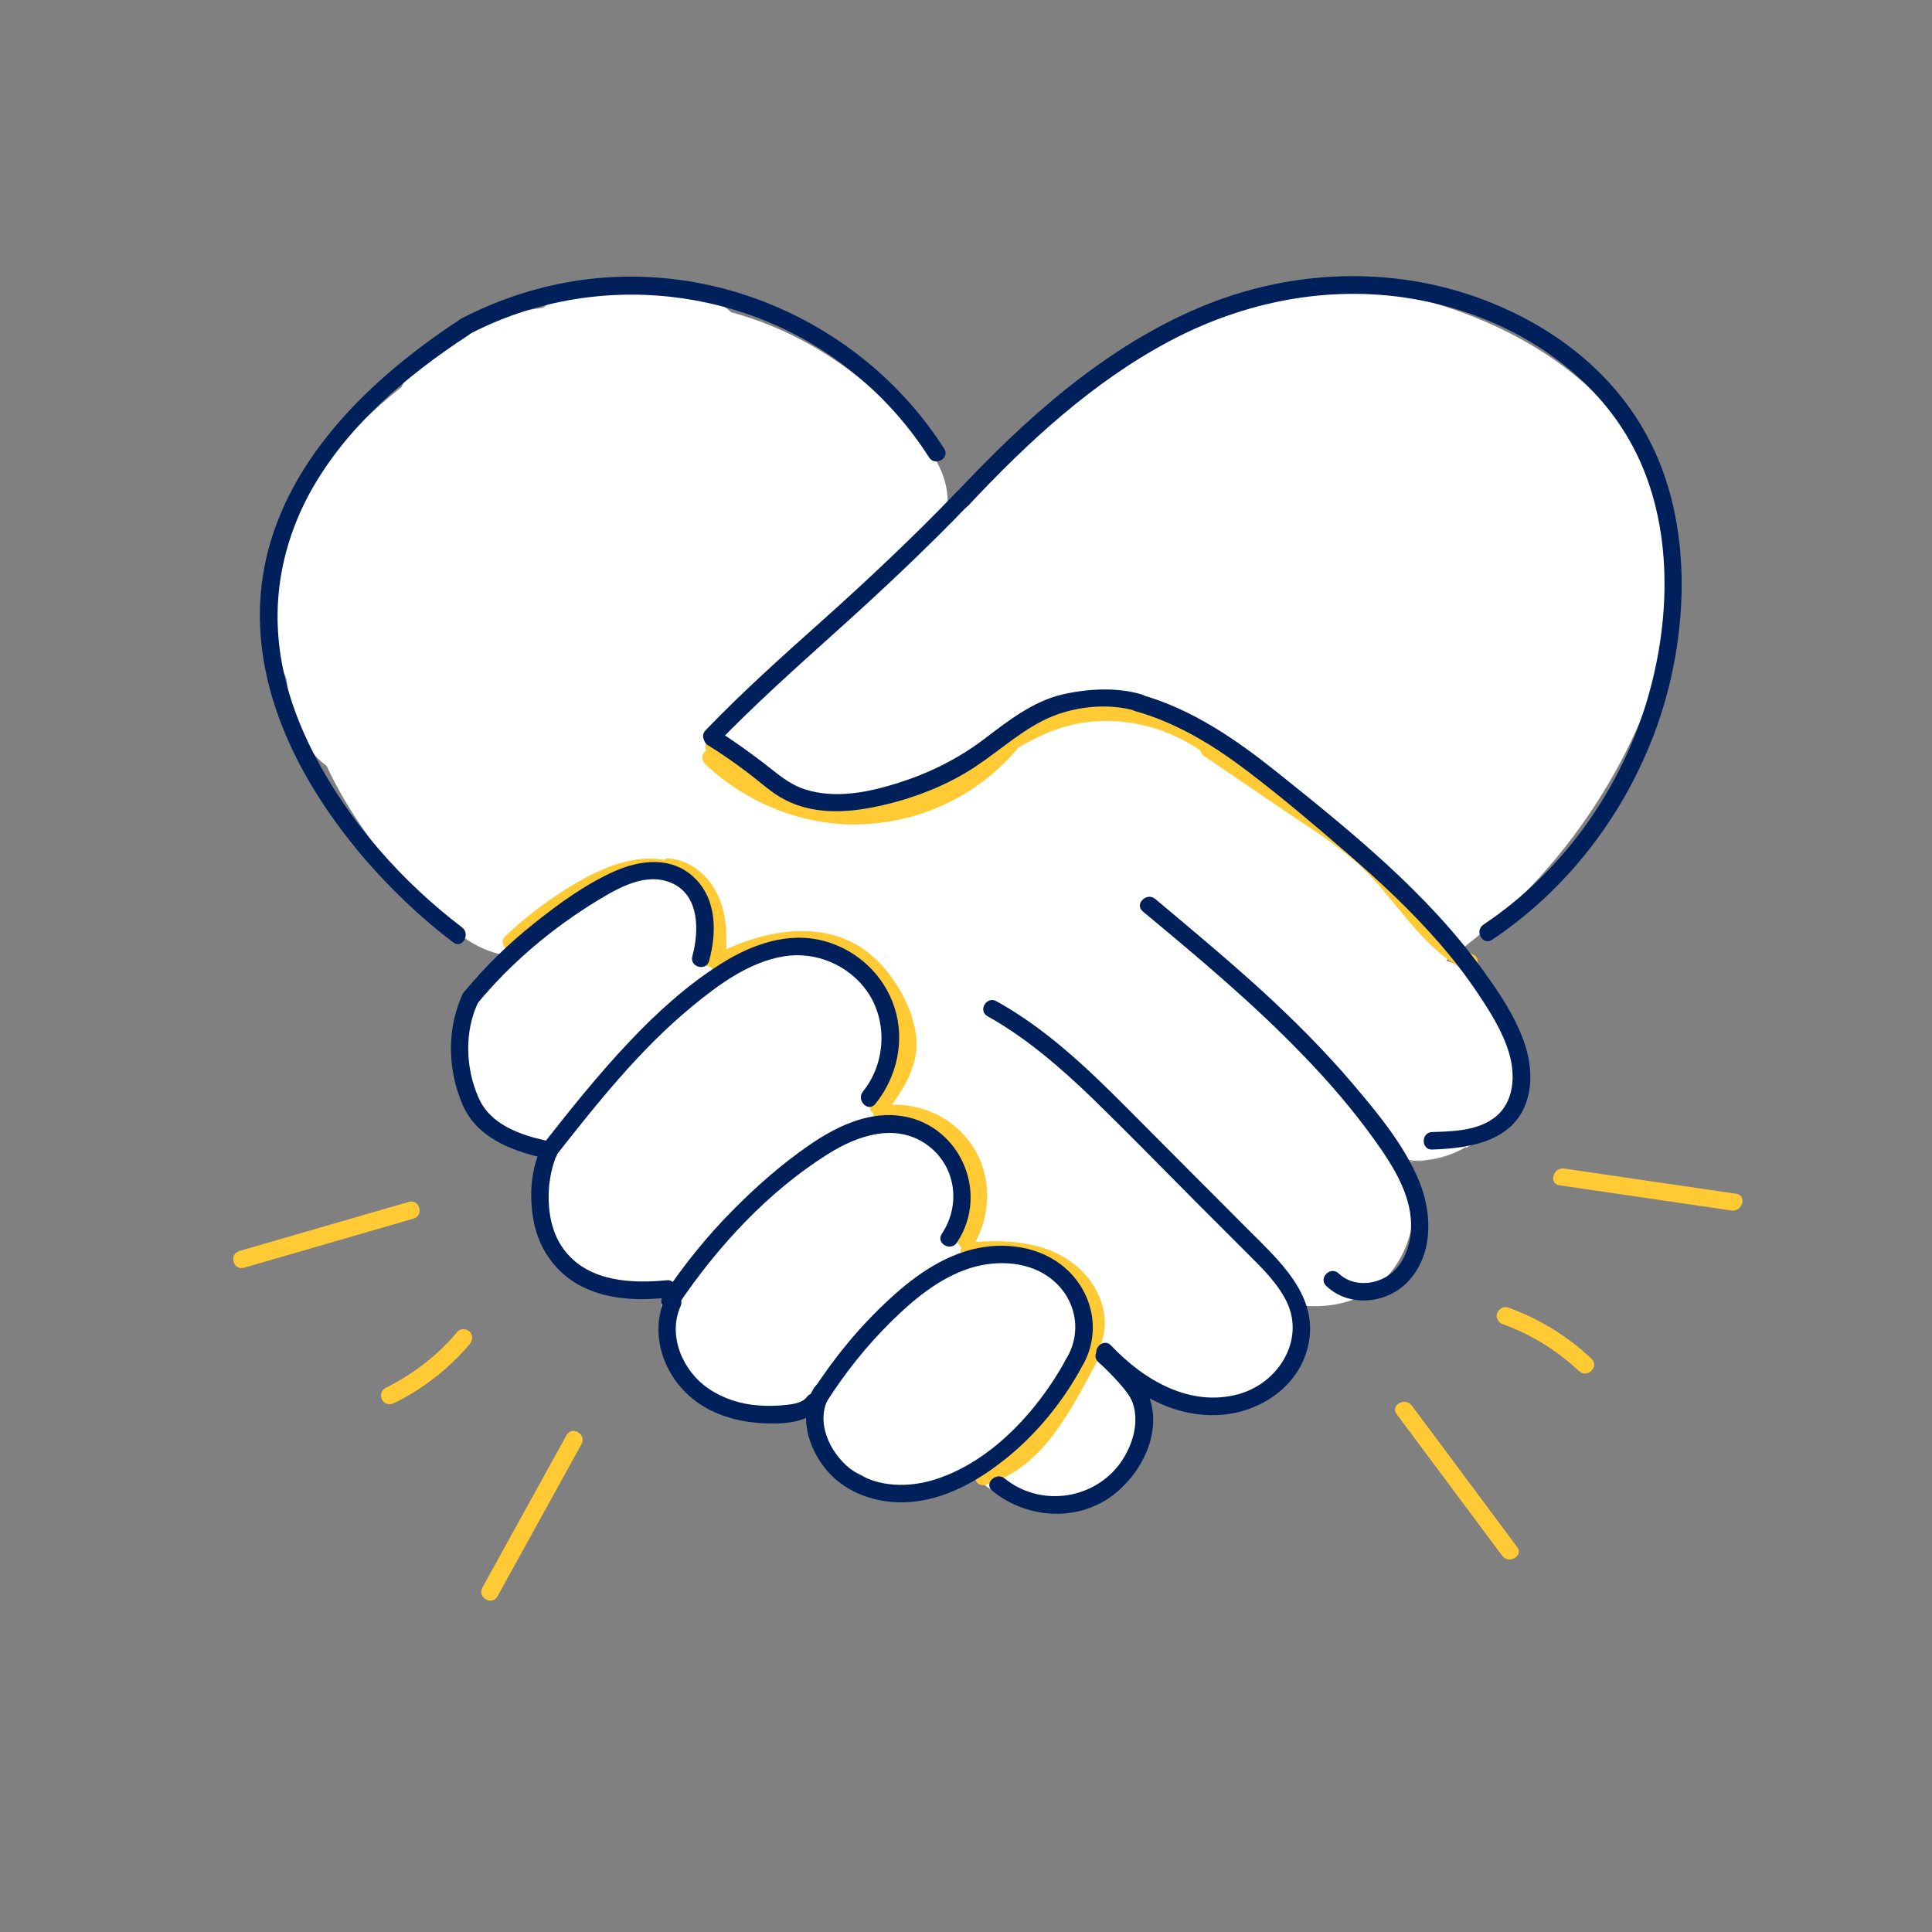 <?xml version="1.0" encoding="UTF-8"?>
<svg xmlns="http://www.w3.org/2000/svg" xmlns:xlink="http://www.w3.org/1999/xlink" id="outline" width="128" height="128" viewBox="0 0 128 128">
  <rect x="0" y="0" width="128" height="128" fill="#808080" stroke="none"/>
  <defs>
    <style>
      .cls-1 {
        fill: #00205b;
      }

      .cls-1, .cls-2, .cls-3, .cls-4 {
        stroke-width: 0px;
      }

      .cls-2 {
        fill: none;
      }

      .cls-3 {
        fill: #fff;
      }

      .cls-5 {
        clip-path: url(#clippath);
      }

      .cls-4 {
        fill: #ffca34;
      }
    </style>
    <clipPath id="clippath">
      <rect class="cls-2" x="15.45" y="18.29" width="100" height="87.76"></rect>
    </clipPath>
  </defs>
  <g class="cls-5">
    <g>
      <path class="cls-3" d="M67.33,48.5c.43-.12.88-.22,1.32-.27-.15.01.02,0,.05,0,.04,0,.1-.01.15-.02.11-.01.24-.02.36-.03.22-.01.45-.02.67-.04.32,0,.64-.28.61-.61-.02-.34-.26-.63-.61-.61-.97.02-1.94.15-2.88.4-.31.08-.53.44-.43.77.11.32.43.52.77.43h0Z"></path>
      <path class="cls-3" d="M80.21,25.5v.52c1.1-1.96,2.23-3.91,3.35-5.87-1.16.57-2.33,1.14-3.49,1.7-1.46.72-2.7,2.54-3.12,4.06-.45,1.62-.24,3.79.69,5.24.92,1.45,2.33,2.72,4.06,3.12,1.85.43,3.52.15,5.24-.68,1.16-.57,2.33-1.14,3.49-1.71,2.15-1.05,3.29-3.59,3.36-5.87v-.52c.07-1.71-.78-3.61-1.97-4.8-1.2-1.19-3.11-2.06-4.8-1.99-3.78.17-6.68,2.98-6.8,6.8h0Z"></path>
      <path class="cls-3" d="M82.53,19.97c-8.01,2.76-13.61,8.07-19.43,14.01-5.83,5.94-12.53,11-19.35,15.91-6.81,4.91-.25,16.86,6.87,11.74,6.11-4.4,12.27-8.81,17.83-13.89,5.57-5.08,10.33-12.13,17.7-14.67,8.22-2.83,4.68-15.96-3.62-13.1h0Z"></path>
      <path class="cls-3" d="M65.16,61.15c7.9-5.68,17.34-8.7,24.25-15.78,6.11-6.26-3.49-15.89-9.62-9.61-6.12,6.27-14.61,8.7-21.49,13.66-6.89,4.96-.26,16.86,6.86,11.73Z"></path>
      <path class="cls-3" d="M89.05,32.53c3.01.27,8.24,2.11,8.07,5.8-.18,3.69,3.24,6.8,6.79,6.8,3.83,0,6.62-3.12,6.8-6.8.54-11.82-11.38-18.48-21.66-19.39-3.67-.32-6.8,3.35-6.8,6.8,0,3.94,3.12,6.47,6.8,6.79Z"></path>
      <path class="cls-3" d="M94.65,31.5c-6.15,2.32-12.05,5.12-17.62,8.63-7.38,4.65-.56,16.41,6.87,11.74,4.56-2.86,9.32-5.36,14.37-7.26,3.43-1.3,5.78-4.59,4.74-8.36-.91-3.29-4.91-6.05-8.36-4.74Z"></path>
      <path class="cls-3" d="M90.61,29.39c-7.77,3-15.23,6.56-22.37,10.88-7.13,4.31-.64,16.28,6.87,11.73,6.11-3.7,12.45-6.92,19.12-9.5,3.42-1.32,5.79-4.57,4.74-8.36-.89-3.27-4.91-6.08-8.36-4.74h0Z"></path>
      <path class="cls-3" d="M97.2,39.62c-1.64,5.55-5.05,10.26-9.92,13.42-7.31,4.73-.51,16.5,6.87,11.73,7.86-5.09,13.52-12.52,16.16-21.53,2.47-8.41-10.64-12-13.1-3.62h0Z"></path>
      <path class="cls-3" d="M90.47,42.36c-8.15,4.12-15.91,8.86-23.27,14.26-2.98,2.19-4.38,5.87-2.43,9.3,1.67,2.93,6.34,4.6,9.3,2.43,7.36-5.4,15.1-10.16,23.27-14.26,8.16-4.1.94-15.67-6.87-11.73Z"></path>
      <path class="cls-3" d="M82.19,69.96c.76.16,1.48.38,2.2.67l-1.63-.68c.91.39,1.75.89,2.54,1.49l-1.38-1.07.26.21c1.45,1.17,2.87,1.99,4.8,1.99,1.67,0,3.65-.74,4.8-1.99,1.15-1.25,2.07-2.99,1.99-4.8-.08-1.69-.61-3.69-1.99-4.8-2.38-1.92-4.94-3.48-7.98-4.12-1.8-.37-3.62-.27-5.24.68-1.42.82-2.75,2.45-3.12,4.06-.78,3.4,1.02,7.58,4.74,8.36h0Z"></path>
      <path class="cls-3" d="M85.7,64.72c-4.9,3.18-9.58,6.66-14.1,10.35-2.85,2.32-2.42,7.2,0,9.61,2.81,2.82,6.76,2.33,9.61,0,3.63-2.96,7.42-5.67,11.34-8.22,3.07-1.99,4.35-6.02,2.43-9.3-1.78-3.06-6.2-4.44-9.3-2.43h.02Z"></path>
      <path class="cls-3" d="M74.23,74.69c-4.37,2.61-8.76,5.22-13.13,7.83-7.5,4.48-.68,16.23,6.87,11.74,4.37-2.61,8.75-5.22,13.12-7.83,7.5-4.48.69-16.23-6.86-11.73Z"></path>
      <path class="cls-3" d="M63.93,86l-.81-.39c-.78-.5-1.62-.77-2.53-.81-.9-.2-1.81-.16-2.71.12-.88.21-1.66.61-2.31,1.22-.74.48-1.32,1.11-1.75,1.9l-.68,1.62c-.33,1.21-.33,2.41,0,3.62l.68,1.62c.6,1.02,1.41,1.83,2.43,2.43l.82.39c.77.5,1.62.77,2.52.81.91.2,1.81.16,2.72-.12.88-.21,1.66-.61,2.3-1.22.75-.48,1.33-1.11,1.76-1.9l.68-1.62c.32-1.21.32-2.41,0-3.62l-.68-1.62c-.61-1.02-1.42-1.83-2.44-2.43Z"></path>
      <path class="cls-3" d="M56.66,83.79l-.2-.3c-.43-.79-1.01-1.43-1.75-1.9-.66-.6-1.42-1.01-2.31-1.22-.9-.28-1.8-.33-2.71-.12-.9.05-1.75.31-2.53.81l-1.38,1.07c-.84.85-1.42,1.84-1.75,3l-.24,1.81c0,1.23.31,2.36.93,3.43l.19.3c.43.79,1.01,1.43,1.76,1.9.66.6,1.42,1.01,2.3,1.22.91.28,1.81.32,2.72.12.9-.05,1.75-.31,2.52-.81l1.38-1.07c.85-.85,1.43-1.84,1.75-3l.25-1.81c0-1.23-.32-2.37-.93-3.43Z"></path>
      <path class="cls-3" d="M49.55,78.63v-.1c.04-.94-.16-1.81-.58-2.62-.28-.85-.74-1.58-1.4-2.19-.62-.66-1.35-1.14-2.19-1.4-.81-.43-1.68-.63-2.62-.58l-1.81.24c-1.15.33-2.15.9-3.01,1.75l-1.06,1.38c-.62,1.05-.93,2.2-.93,3.43v.1c-.03.94.16,1.81.58,2.62.28.85.74,1.58,1.4,2.19.62.66,1.35,1.14,2.19,1.4.82.43,1.69.63,2.63.58l1.8-.24c1.15-.33,2.15-.9,3.01-1.75l1.06-1.38c.62-1.05.93-2.2.93-3.43Z"></path>
      <path class="cls-3" d="M44.42,69.46v-.1c.03-.94-.17-1.81-.58-2.62-.28-.85-.75-1.58-1.41-2.19-.61-.66-1.34-1.14-2.19-1.4-.81-.43-1.68-.63-2.62-.58l-1.81.24c-1.15.33-2.14.9-3,1.75l-1.07,1.38c-.61,1.05-.93,2.2-.93,3.43v.1c-.03.94.17,1.81.58,2.62.28.85.75,1.58,1.41,2.19.61.66,1.34,1.14,2.19,1.4.81.43,1.68.63,2.62.58l1.81-.24c1.15-.33,2.14-.9,3-1.75l1.07-1.38c.61-1.05.93-2.2.93-3.43Z"></path>
      <path class="cls-3" d="M44.65,72.45c1.05-1.26,2.17-2.47,3.37-3.59.57-.53,1.17-1.03,1.75-1.54.58-.51.22-.26-.15.09.36-.34.86-.64,1.27-.92,2.89-2.05,4.54-6.03,2.43-9.3-1.85-2.88-6.19-4.64-9.3-2.43-3.32,2.35-6.38,4.97-8.99,8.09-2.27,2.72-2.87,6.97,0,9.61,2.52,2.31,7.18,2.91,9.62,0h0Z"></path>
      <path class="cls-3" d="M50.93,81.57l11.56-11.43c2.61-2.59,2.59-7.03,0-9.61-2.58-2.59-6.99-2.59-9.61,0l-11.56,11.43c-2.61,2.59-2.59,7.03,0,9.61,2.59,2.59,6.99,2.59,9.61,0Z"></path>
      <path class="cls-3" d="M59.04,88.06c3.35-3.23,6.7-6.48,10.05-9.72,2.56-2.47,2.68-7.16,0-9.61-2.68-2.46-6.88-2.64-9.61,0-3.35,3.23-6.7,6.48-10.06,9.72-2.56,2.47-2.67,7.15,0,9.61,2.68,2.46,6.88,2.64,9.62,0Z"></path>
      <path class="cls-3" d="M70.18,84.61c3.72-4.43,7.46-8.86,11.18-13.29,2.36-2.81,2.75-6.85,0-9.61-2.42-2.42-7.24-2.82-9.61,0-3.73,4.43-7.46,8.86-11.18,13.29-2.37,2.81-2.75,6.85,0,9.61,2.42,2.42,7.23,2.82,9.61,0Z"></path>
      <path class="cls-3" d="M63.52,76.72c5.91-5.76,12.11-11.18,18.63-16.23,2.9-2.25,2.36-7.25,0-9.61-2.87-2.86-6.71-2.26-9.62,0-6.51,5.06-12.73,10.46-18.62,16.23-6.26,6.12,3.35,15.73,9.61,9.61Z"></path>
      <path class="cls-3" d="M54.39,68.89c4.58-4.8,9.56-9.04,15.11-12.71,7.26-4.8.46-16.58-6.87-11.74-6.48,4.28-12.49,9.22-17.85,14.83-6.05,6.32,3.54,15.94,9.61,9.61Z"></path>
      <path class="cls-3" d="M69.38,99.75c8.74,0,8.76-13.59,0-13.59s-8.75,13.59,0,13.59Z"></path>
      <path class="cls-3" d="M74.76,90.8l.11.1c.61.66,1.34,1.14,2.19,1.4.81.43,1.68.63,2.62.58.94.03,1.81-.16,2.62-.58.84-.28,1.57-.74,2.19-1.4l1.07-1.38c.61-1.05.92-2.2.92-3.43l-.24-1.81c-.32-1.15-.9-2.14-1.75-3l-.1-.1c-.62-.66-1.35-1.14-2.2-1.4-.81-.43-1.68-.63-2.62-.58-.94-.03-1.81.16-2.62.58-.84.28-1.57.74-2.19,1.4l-1.07,1.38c-.61,1.05-.92,2.2-.92,3.43l.24,1.81c.32,1.15.9,2.15,1.75,3Z"></path>
      <path class="cls-3" d="M87.12,86.54c8.74,0,8.76-13.59,0-13.59s-8.75,13.59,0,13.59Z"></path>
      <path class="cls-3" d="M97.12,76.05l-1.63.68-1.81.24-1.8-.24-1.63-.68-1.38-1.07-1.06-1.38-.69-1.62h0s-.24-1.8-.24-1.8v.02l.24-1.81h0s.69-1.61.69-1.61l1.06-1.38,1.38-1.07,1.63-.68,1.8-.24,1.81.24,1.63.68c-.78-.5-1.63-.77-2.53-.81-.91-.2-1.81-.16-2.71.12-.89.21-1.66.61-2.31,1.22-.74.48-1.32,1.11-1.75,1.9l-.69,1.62c-.32,1.21-.32,2.41,0,3.62l.69,1.62c.6,1.02,1.41,1.83,2.43,2.43.51.29,1.07.53,1.64.68.57.15,1.2.27,1.81.24.3-.02.6-.06.9-.12.3-.03.6-.07.91-.12l1.62-.68c.51-.27.98-.64,1.38-1.07.02-.02,1.05-1.36,1.07-1.38.31-.5.52-1.07.68-1.64.16-.57.24-1.22.24-1.83-.03-.3-.07-.6-.11-.9-.04-.3-.08-.6-.12-.91,0-.01-.68-1.62-.68-1.64-.3-.5-.66-.97-1.07-1.38-.83-.84-1.87-1.44-3.01-1.75-.61-.12-1.21-.2-1.81-.24l-1.81.24s-1.63.68-1.63.68c-.78.43-1.42,1.01-1.9,1.75-.6.66-1.01,1.43-1.22,2.31-.27.91-.32,1.81-.11,2.71.05.9.31,1.75.81,2.53l1.07,1.38c.84.85,1.84,1.43,3,1.75l1.81.24c1.23,0,2.37-.31,3.43-.93l-.03.04Z"></path>
      <path class="cls-3" d="M39.77,52.05c-2.59-2.25-5-4.87-6.16-8.17-.23-.88-.31-.61-.23.8.74-.78,1.53-1.52,2.35-2.21,1.65-1.35,3.47-2.39,5.35-3.38,7.73-4.08.88-15.82-6.87-11.73-5.82,3.07-14.16,8.54-14.3,15.95-.14,6.96,5.26,14.02,10.24,18.34,6.58,5.7,16.24-3.86,9.62-9.61h0Z"></path>
      <path class="cls-3" d="M32.44,43.41c-1.9-8.3,12.47-13.14,17.26-6.9,5.26,6.84,17.06.08,11.74-6.86-6.66-8.67-17.45-12.27-27.79-7.78-9.67,4.2-16.76,14.48-14.32,25.15,1.96,8.52,15.07,4.92,13.11-3.62h0Z"></path>
      <path class="cls-3" d="M46.43,32.4c-3.88,3.78-7.49,7.82-10.83,12.08-2.25,2.89-2.81,6.79,0,9.61,2.35,2.34,7.34,2.91,9.62,0,3.33-4.28,6.94-8.3,10.83-12.08,2.63-2.56,2.57-7.04,0-9.61-2.58-2.57-6.97-2.56-9.62,0Z"></path>
      <path class="cls-3" d="M42.58,32.69c-3.71,1.89-7.42,3.77-11.14,5.66-3.27,1.66-4.21,6.26-2.44,9.3,1.95,3.33,6.02,4.1,9.3,2.43,3.71-1.89,7.43-3.77,11.15-5.66,3.27-1.66,4.21-6.26,2.43-9.3-1.95-3.33-6.02-4.1-9.3-2.43Z"></path>
      <path class="cls-3" d="M45.59,27.42l-1.12.41c-.88.21-1.65.61-2.3,1.22-.75.47-1.33,1.11-1.76,1.9-.49.78-.76,1.62-.81,2.53-.19.9-.16,1.81.12,2.71l.68,1.62c.61,1.02,1.42,1.83,2.44,2.43l1.62.68c1.21.32,2.41.32,3.62,0l1.11-.41c.88-.21,1.66-.61,2.31-1.22.74-.48,1.32-1.11,1.75-1.9.5-.78.77-1.62.81-2.53.2-.9.17-1.81-.11-2.71l-.69-1.62c-.6-1.02-1.41-1.83-2.43-2.43l-1.63-.68c-1.2-.33-2.41-.33-3.61,0Z"></path>
      <path class="cls-3" d="M31.82,42.06c-.3-5.04,5.24-7.39,9.2-9.16,6.17-2.77,3.06-13.04-3.43-12.66-3.04.19-5.63.85-8.25,2.41-7.5,4.49-.67,16.25,6.87,11.73.82-.5.7-.52,1.39-.56l-3.44-12.66c-8.44,3.79-16.53,10.77-15.93,20.9.22,3.66,2.97,6.79,6.8,6.79,3.51,0,7.01-3.11,6.79-6.79Z"></path>
      <path class="cls-3" d="M40.09,19.57h-.14c1.6.65,3.2,1.31,4.8,1.97l-.09-.12,1.75,3-.02-.15v3.62l.05-.14-3.11,4.06.16-.12-1.63.68.21-.05-1.81.24c1.14-.07,2.36-.12,3.49-.05l-3.43-.93.19.09-3.12-4.06.03.13.69-5.24-.06.13,4.06-3.12-.12.02c-1.61.35-3.24,1.73-4.06,3.12-.81,1.39-1.21,3.61-.68,5.24,1.18,3.66,4.64,5.55,8.36,4.74,2.28-.5,4.39-2.59,4.92-4.89.56-2.51-.05-4.86-1.79-6.75-1.88-2.05-4.64-2.11-7.19-2.08-1.03.01-2.06,0-3.08.27-2.15.56-3.92,2.08-4.77,4.1-.85,2.03-.82,4.4.31,6.34.55.93,1.57,2.04,2.53,2.55,1.18.63,2.22.79,3.56.94,1.61.19,3.7-.89,4.8-1.99,1.19-1.18,2.07-3.11,2-4.8-.07-1.69-.66-3.58-2-4.8l-1.38-1.07c-1.05-.62-2.2-.93-3.43-.93h0Z"></path>
      <path class="cls-4" d="M44.32,58.03c.98.09,1.75.88,2.17,1.73.24.5.37,1.08.43,1.64.04.31.05.64.04.95,0,.14,0,.28-.02.43,0,.06-.02.16,0,.21v.02c-.03.1.06.07.27-.09-.73-.16-1.03.95-.31,1.11.45.11.87-.09,1.07-.51.19-.38.15-.87.15-1.29,0-.86-.09-1.74-.4-2.54-.56-1.48-1.78-2.67-3.4-2.82-.31-.03-.58.29-.58.58,0,.34.27.54.58.58h0Z"></path>
      <path class="cls-4" d="M47.89,64.33c2.79-1.48,6.63-2.39,9.22-.03,1.14,1.03,2.15,2.74,2.41,4.24.32,1.74-.78,3.22-1.77,4.53-.45.59.56,1.17,1,.58,1.16-1.53,2.24-3.2,1.92-5.22-.28-1.79-1.41-3.77-2.75-4.98-3-2.74-7.36-1.89-10.63-.15-.66.35-.07,1.36.58,1l.02.02Z"></path>
      <path class="cls-4" d="M59.14,69.4c-.02-.19,0,0,0,.03v.52c0,.07,0,.05,0-.05-.02.04-.01.1-.02.15-.02.09-.04.18-.07.28-.04.09-.06.17-.09.27-.03.06-.03.05,0-.04,0,.02-.02.05-.04.07-.02.05-.04.09-.07.14-.04.09-.1.17-.15.25,0,.02-.05.12-.09.12.06-.07.06-.08.02-.03-.01.02-.03.03-.04.06-.2.23-.25.6,0,.82.22.2.6.24.82,0,.34-.39.6-.85.74-1.36.14-.51.16-1.03.1-1.55-.03-.13-.16-.28-.27-.35-.13-.07-.31-.11-.45-.06-.14.05-.28.13-.35.27-.08.15-.08.28-.06.45h.01Z"></path>
      <path class="cls-4" d="M58.6,74.38c1.79-.27,3.75.56,4.79,2.06,1.1,1.61,1.13,3.78.12,5.44-.38.64.62,1.22,1,.58,1.23-2.02,1.2-4.78-.2-6.71-1.39-1.94-3.72-2.84-6.03-2.49-.31.05-.47.44-.4.72.09.34.4.45.72.41Z"></path>
      <path class="cls-4" d="M64.19,83.48c1.97-.19,4.09-.19,5.84.88,1.48.9,2.44,2.67,1.8,4.38-.26.7.86,1,1.11.31.77-2.06-.3-4.28-2.02-5.48-1.94-1.38-4.45-1.46-6.73-1.25-.75.07-.75,1.23,0,1.16Z"></path>
      <path class="cls-4" d="M46.89,49.87c3.07,3.57,7.94,5.16,12.53,4.03,4.59-1.12,7.77-5.43,12.55-6.05,2.62-.34,5.28.34,7.48,1.82.62.42,1.2-.59.58-1-3.71-2.51-8.46-2.67-12.39-.57-2.04,1.09-3.82,2.6-5.88,3.66-2.29,1.21-4.96,1.64-7.51,1.14-2.55-.5-4.86-1.89-6.55-3.86-.49-.57-1.3.26-.83.82h.02Z"></path>
      <path class="cls-4" d="M79.79,50.1l5.35,3.64c1.68,1.14,3.44,2.21,4.94,3.59,2.42,2.23,3.96,5.36,6.96,6.93.66.35,1.24-.65.58-1-3.04-1.6-4.57-4.9-7.11-7.08-1.45-1.25-3.1-2.29-4.67-3.35l-5.47-3.72c-.61-.42-1.19.58-.58,1h0Z"></path>
      <path class="cls-4" d="M46.7,50.6c2.93,2.79,7.04,4.34,11.1,3.97,4.06-.37,7.57-2.33,9.99-5.43.45-.58-.36-1.4-.82-.82-2.23,2.84-5.57,4.75-9.17,5.08-3.61.33-7.55-1.03-10.28-3.63-.54-.51-1.35.3-.82.82h0Z"></path>
      <path class="cls-4" d="M34.3,62.82c1.43-1.36,3.01-2.53,4.72-3.49,1.72-.96,3.63-1.73,5.51-1.02.7.27,1-.86.31-1.11-2.05-.77-4.24-.02-6.07.96-1.83.99-3.7,2.35-5.29,3.86-.54.51.28,1.33.82.82v-.02Z"></path>
      <path class="cls-4" d="M71.99,89.08c-.95,1.7-1.83,3.48-2.97,5.06-1.01,1.4-2.33,2.64-4.03,3.12-.72.2-.42,1.32.31,1.11,4-1.12,5.83-5.39,7.69-8.72.36-.65-.64-1.24-1-.58h0Z"></path>
      <path class="cls-4" d="M30.3,88.24c-1.32,1.57-2.94,2.82-4.77,3.72-.28.14-.36.53-.21.79.16.29.51.35.79.21,1.91-.94,3.63-2.28,5.01-3.91.19-.24.23-.59,0-.82-.21-.21-.62-.24-.83,0h0Z"></path>
      <path class="cls-4" d="M27.08,79.63c-3.74,1.08-7.48,2.17-11.22,3.25-.72.21-.41,1.32.31,1.11,3.74-1.08,7.48-2.17,11.22-3.25.72-.21.41-1.32-.31-1.11Z"></path>
      <path class="cls-4" d="M37.53,95.09c-1.86,3.36-3.71,6.73-5.57,10.09-.36.65.64,1.24,1,.58,1.85-3.36,3.71-6.73,5.57-10.09.35-.65-.64-1.24-1-.58Z"></path>
      <path class="cls-4" d="M99.59,87.74c1.86.67,3.58,1.74,5.03,3.1.54.51,1.37-.31.82-.82-1.6-1.51-3.48-2.66-5.54-3.4-.29-.1-.64.12-.72.41-.09.33.11.6.41.72Z"></path>
      <path class="cls-4" d="M92.54,93.7c2.33,3.12,4.65,6.25,6.98,9.37.44.59,1.45.01.99-.58-2.33-3.12-4.64-6.25-6.98-9.37-.44-.59-1.45-.01-.99.58Z"></path>
      <path class="cls-4" d="M103.32,78.53c3.8.56,7.6,1.11,11.4,1.67.73.1,1.04-1.01.31-1.11-3.8-.56-7.59-1.11-11.4-1.67-.73-.1-1.04,1.01-.31,1.11Z"></path>
      <path class="cls-1" d="M31.15,22.11c8.28-4.29,18.52-3.18,25.67,2.82,1.85,1.54,3.44,3.35,4.73,5.37.41.63,1.41.05,1-.58-5.1-7.98-14.54-12.45-23.94-11.18-2.81.38-5.52,1.26-8.04,2.56-.66.35-.08,1.34.58,1h0Z"></path>
      <path class="cls-1" d="M30.47,21.17c-6.68,4.37-13.08,10.77-13.25,19.26-.11,6.11,2.97,11.79,6.83,16.34,1.79,2.09,3.78,4,5.98,5.67.59.45,1.17-.56.58-1-3.97-3.02-7.44-6.95-9.74-11.35-1.34-2.55-2.28-5.36-2.45-8.24-.2-3.19.56-6.33,2.07-9.13,2.42-4.43,6.39-7.8,10.57-10.53.62-.41.04-1.41-.58-1v-.02Z"></path>
      <path class="cls-1" d="M31.58,66.54c2.26-2.74,4.99-5.04,8.01-6.88,1.42-.86,3.21-1.89,4.9-1.16,1.87.81,1.83,3.19,1.38,4.85-.2.72.91,1.03,1.11.31.51-1.87.52-4.07-.98-5.51-1.49-1.44-3.58-1.18-5.28-.43-1.91.85-3.67,2.13-5.29,3.42-1.72,1.36-3.28,2.89-4.67,4.57-.48.57.34,1.39.82.82Z"></path>
      <path class="cls-1" d="M30.66,65.84c-1.07,2.32-1.02,5.03,0,7.38.92,2.1,3.13,2.99,5.23,3.47.73.16,1.04-.95.32-1.11-1.77-.4-3.74-1.07-4.51-2.87-.86-1.96-.94-4.32-.04-6.27.31-.67-.68-1.26-1-.58h0Z"></path>
      <path class="cls-1" d="M36.64,76.81c2.84-3.61,5.7-7.25,9.27-10.18,1.74-1.43,3.75-2.9,6.02-3.27,2.1-.35,4.29.57,5.52,2.32,1.38,1.98,1.23,4.77-.28,6.64-.46.58.35,1.4.82.82,1.43-1.76,1.98-4.17,1.28-6.37-.7-2.19-2.49-3.83-4.65-4.42-2.41-.66-4.86.23-6.9,1.53-2.21,1.4-4.19,3.2-5.98,5.09-2.11,2.22-4.01,4.61-5.9,7.02-.46.58.35,1.4.82.82h-.02Z"></path>
      <path class="cls-1" d="M44.91,86.48c2.6-3.87,6.01-7.57,9.99-10.05,1.93-1.21,4.43-2.05,6.48-.61,1.95,1.37,2.31,3.99,1.02,5.92-.42.63.59,1.21,1,.58,2.25-3.39.08-8.04-3.98-8.42-2.11-.2-4.15.82-5.84,1.99-1.78,1.23-3.42,2.67-4.94,4.2-1.77,1.77-3.34,3.72-4.73,5.8-.42.63.59,1.21.99.58h0Z"></path>
      <path class="cls-1" d="M54.75,92.9c1.23-1.94,2.66-3.73,4.3-5.35,1.49-1.47,3.2-2.89,5.24-3.54,1.8-.56,3.97-.45,5.46.8,1.59,1.33,1.96,3.53.85,5.28-.41.63.6,1.22,1,.58,1.22-1.91,1.02-4.31-.43-6.05-1.45-1.74-3.77-2.31-5.91-2.01-2.43.34-4.53,1.8-6.3,3.43-2.01,1.84-3.75,3.98-5.22,6.27-.41.63.6,1.22,1,.58h0Z"></path>
      <path class="cls-1" d="M35.86,76.03c-.7,1.46-.8,3.22-.52,4.79.37,2.1,1.7,3.83,3.7,4.64,1.61.66,3.43.7,5.13.52.73-.07.74-1.24,0-1.16-2.31.23-5.05.09-6.65-1.83-1.04-1.24-1.28-2.93-1.13-4.52.04-.3.09-.65.19-1.04.04-.16.09-.34.15-.5.02-.07.04-.14.07-.2-.04.09.04-.13,0,0,.01-.03.03-.08.06-.11.31-.67-.69-1.26-1-.58Z"></path>
      <path class="cls-1" d="M44.08,85.96c-1.16,2.56,0,5.54,2.28,7.06,1.22.81,2.68,1.19,4.13,1.27,1.36.07,3.09.02,3.97-1.16.45-.59-.56-1.17-1-.58-.31.42-.99.49-1.47.54-.59.06-1.2.07-1.79.02-1.15-.09-2.28-.45-3.24-1.1-1.71-1.14-2.75-3.51-1.87-5.47.3-.67-.7-1.26-1-.58h0Z"></path>
      <path class="cls-1" d="M53.96,91.9c-1.09,1.8-.46,4,.82,5.52,1.42,1.67,3.72,2.32,5.85,2.06,2.37-.29,4.48-1.57,6.29-3.07,1.81-1.51,3.45-3.5,4.64-5.65.36-.65-.64-1.24-1-.58-1.89,3.4-5.04,6.83-8.89,7.92-1.79.5-3.84.37-5.35-.8-1.38-1.08-2.35-3.19-1.35-4.81.39-.64-.62-1.22-1-.58h0Z"></path>
      <path class="cls-1" d="M65.75,98.78c2.11,1.71,5.17,2.05,7.52.6,2.2-1.37,3.87-4.43,2.8-7-.47-1.15-1.58-2.15-2.49-2.97-.56-.5-1.37.31-.82.82.48.44.95.91,1.38,1.39.35.41.75.85.92,1.37.46,1.39-.11,3.03-.99,4.14-1.81,2.27-5.23,2.68-7.51.82-.58-.46-1.4.35-.82.82h0Z"></path>
      <path class="cls-1" d="M72.77,89.97c2.06,2.19,4.82,3.93,7.94,3.78,2.81-.14,5.5-1.96,6.01-4.85.56-3.17-2.04-5.44-4.05-7.46-2.67-2.68-5.35-5.36-8.01-8.04-2.67-2.68-5.37-5.25-8.65-7.07-.65-.36-1.24.64-.58,1,2.59,1.45,4.83,3.4,6.97,5.46,2.29,2.24,4.54,4.53,6.8,6.81,1.16,1.16,2.32,2.32,3.48,3.48.96.96,1.98,1.95,2.58,3.19,1.21,2.57-.61,5.38-3.18,6.09-3.24.9-6.32-.94-8.47-3.22-.51-.54-1.33.28-.82.82h-.02Z"></path>
      <path class="cls-1" d="M75.72,60.39c3.66,3.04,7.32,6.1,10.61,9.52,1.69,1.74,3.27,3.58,4.69,5.55,1.32,1.84,2.72,3.99,2.43,6.37-.14,1.14-.69,2.3-1.75,2.84-.97.5-2.2.47-3.01-.3-.54-.52-1.36.3-.83.82,1.5,1.44,3.99,1.21,5.4-.26,1.68-1.75,1.65-4.44.8-6.58-.99-2.46-2.81-4.63-4.5-6.62-1.8-2.11-3.77-4.08-5.81-5.96-2.34-2.14-4.78-4.17-7.21-6.21-.57-.48-1.4.34-.83.82h0Z"></path>
      <path class="cls-1" d="M63.37,32.6c-2.85,2.97-5.85,5.79-8.91,8.53-2.63,2.35-5.27,4.71-7.71,7.25-.53.53.3,1.36.82.82,2.46-2.54,5.09-4.89,7.71-7.25,3.07-2.75,6.07-5.57,8.92-8.53.52-.53-.3-1.36-.83-.82Z"></path>
      <path class="cls-1" d="M46.91,49.38c.93.57,1.81,1.19,2.68,1.85.79.59,1.53,1.31,2.42,1.76,1.78.92,3.84.88,5.75.51,2.12-.41,4.33-1.18,6.18-2.28,1.86-1.1,3.27-2.51,5.12-3.46,1.84-.95,4.29-1.24,6.27-.64.72.22,1.02-.9.31-1.11-1.64-.5-3.6-.38-5.26,0-1.95.46-3.61,1.76-5.17,2.95-1.74,1.31-3.6,2.24-5.67,2.9-1.97.63-4.21,1.09-6.23.43-1.08-.35-1.88-1.1-2.76-1.77-.99-.75-1.99-1.48-3.05-2.13-.64-.39-1.22.61-.58,1h0Z"></path>
      <path class="cls-1" d="M64.12,33.53c3.93-4.2,8.23-8.19,13.33-10.91,5.53-2.95,11.88-3.99,17.99-2.43,5.24,1.33,10.18,4.56,12.75,9.41,2.75,5.18,2.53,11.72.81,17.2-1.84,5.84-5.62,11.05-10.72,14.46-.62.42-.04,1.42.58,1,4.74-3.18,8.38-7.78,10.51-13.07,2.14-5.29,2.87-12.09.87-17.78-1.99-5.68-6.56-9.5-11.92-11.54-6.1-2.32-12.9-2.02-18.87.51-6.31,2.67-11.52,7.37-16.15,12.31-.51.54.32,1.37.83.82h0Z"></path>
      <path class="cls-1" d="M75.23,47.12c2.74.77,5.17,2.26,7.43,3.98s4.47,3.59,6.64,5.47c2.17,1.88,4.18,3.76,6.02,5.87.94,1.08,1.81,2.2,2.6,3.39.79,1.18,1.63,2.5,2.05,3.91.45,1.48.37,3.33-.99,4.33-1.14.85-2.73.89-4.1.93-.74.02-.74,1.18,0,1.16,2.62-.08,5.66-.59,6.37-3.58.7-2.99-1.36-6.03-3.03-8.34-3.69-5.1-8.72-9.16-13.6-13.07-2.74-2.19-5.67-4.21-9.08-5.16-.72-.2-1.03.92-.31,1.11h0Z"></path>
    </g>
  </g>
</svg>
